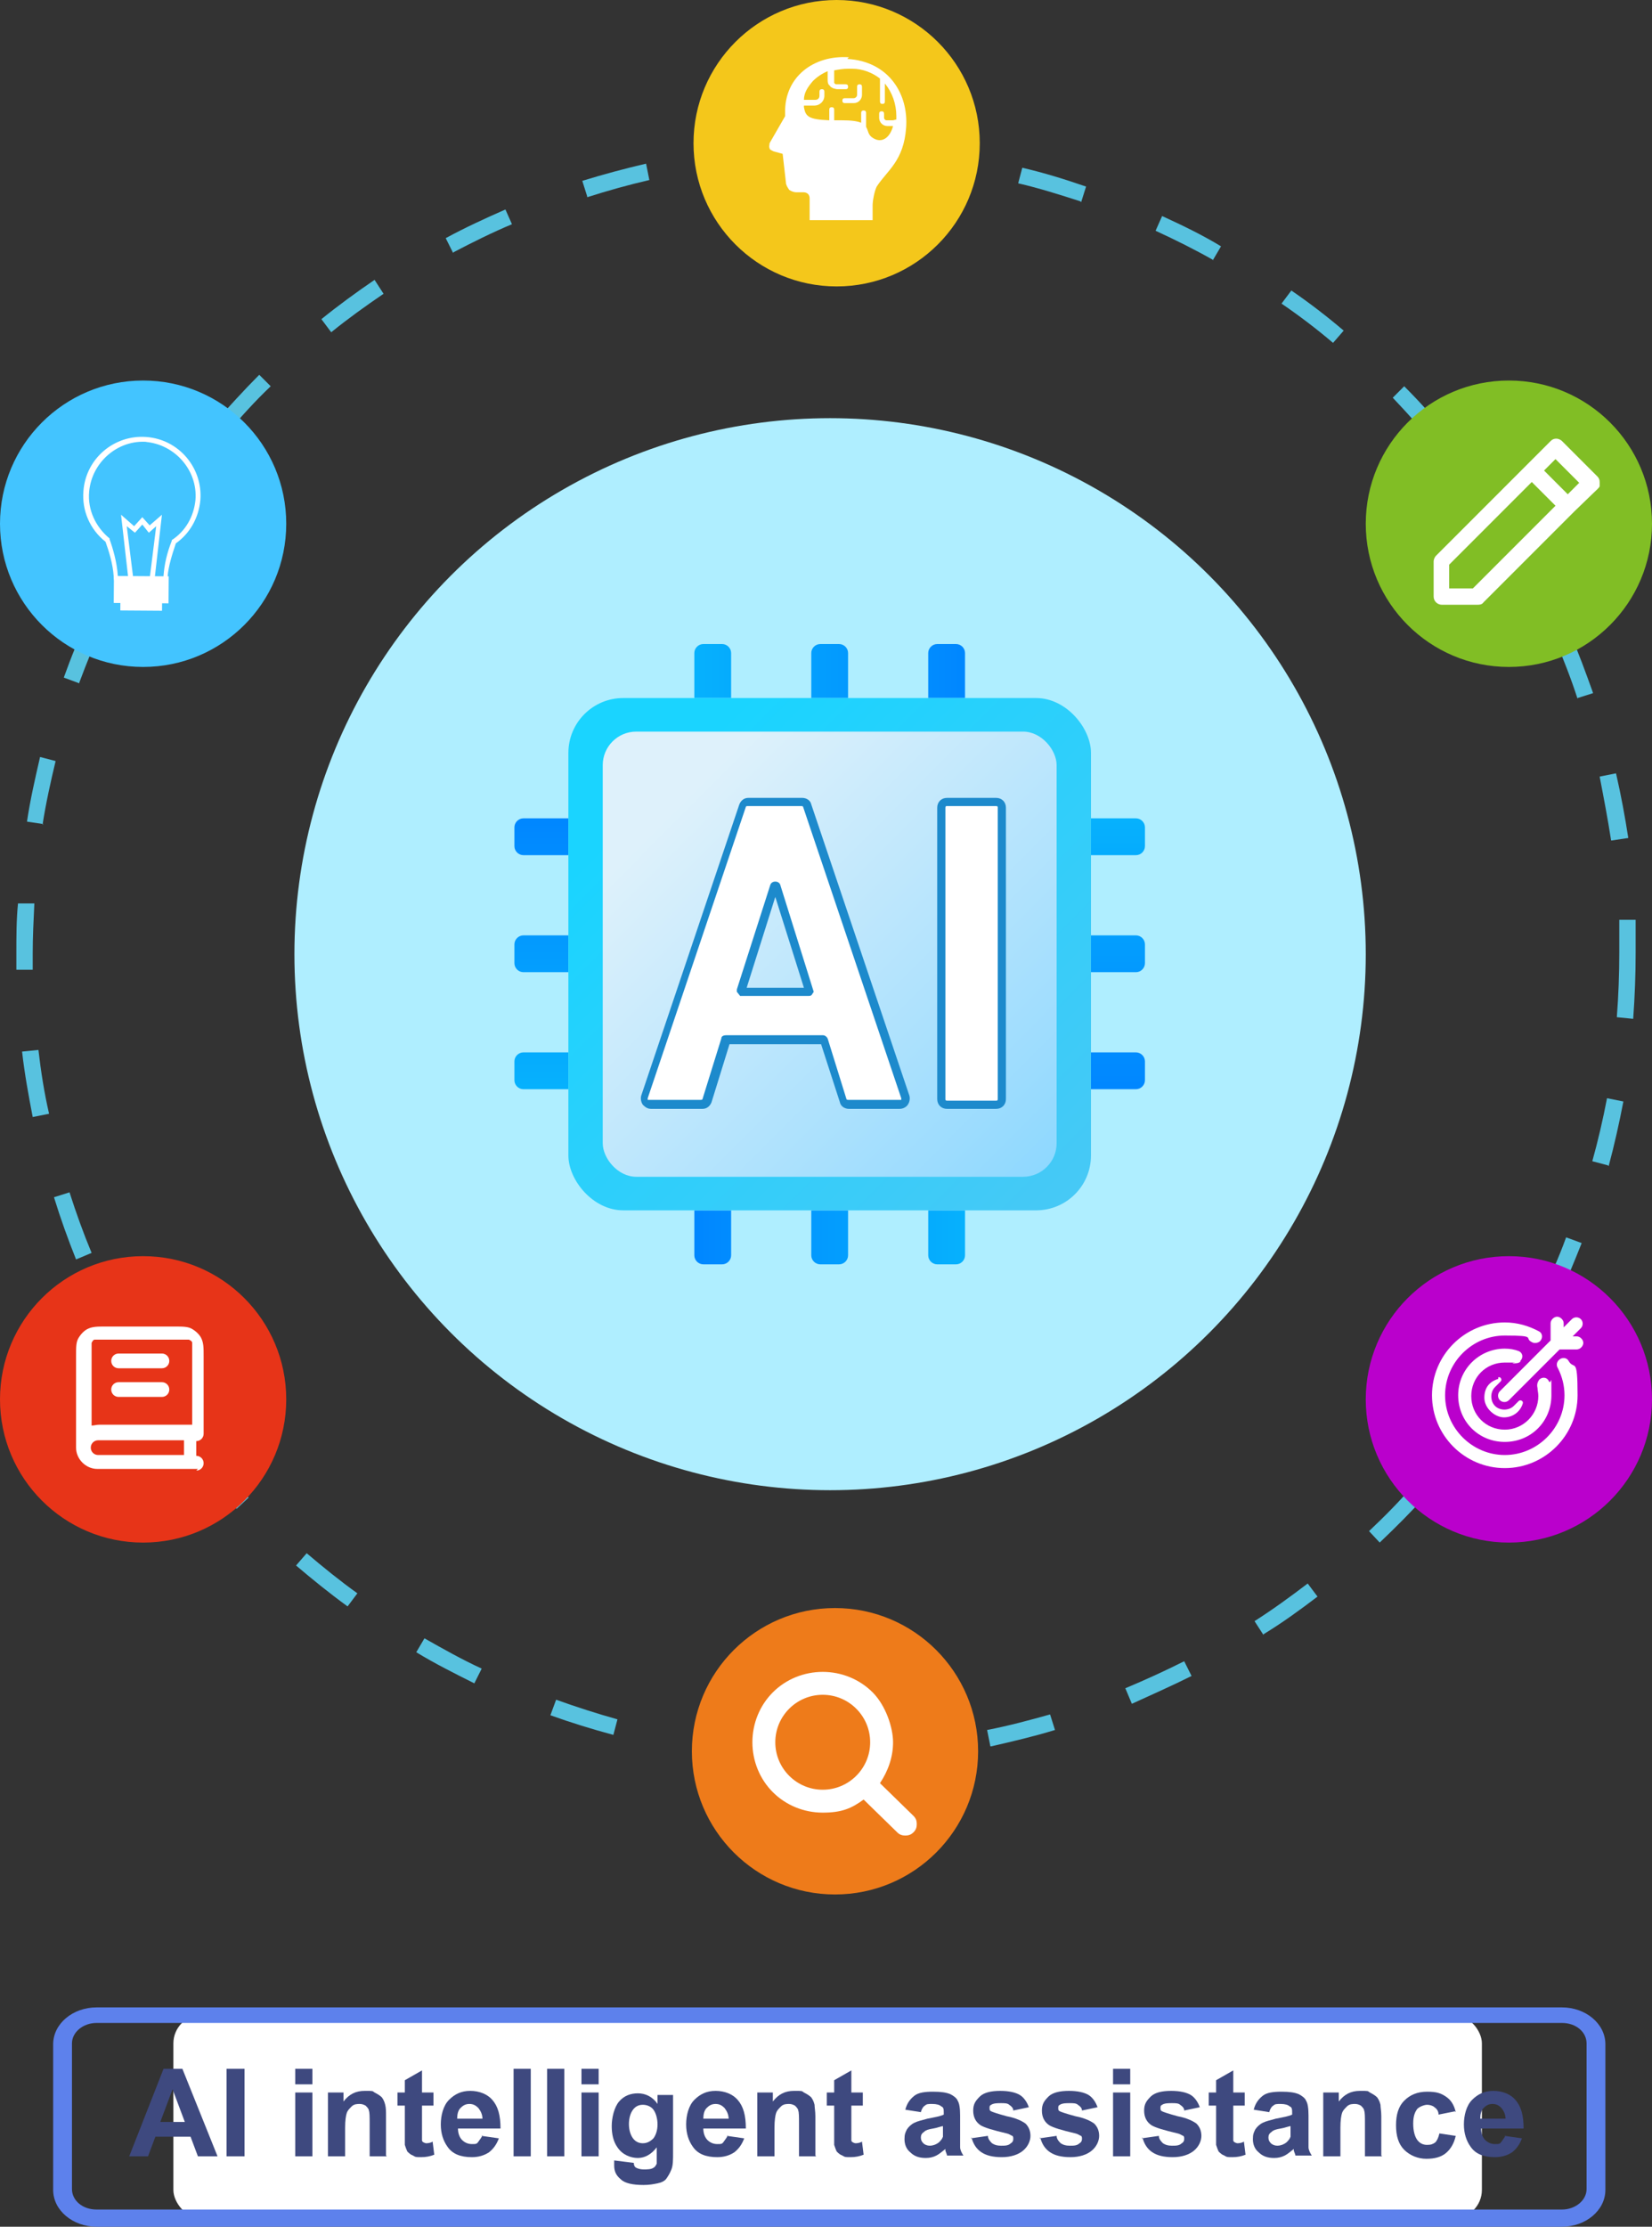 <?xml version="1.0" encoding="UTF-8"?>
<svg id="_圖層_1" xmlns="http://www.w3.org/2000/svg" version="1.1" xmlns:xlink="http://www.w3.org/1999/xlink" viewBox="0 0 202 272.1">
  <rect x="0" y="0" width="202" height="272.1" fill="#333333" stroke="none"/>
  <!-- Generator: Adobe Illustrator 29.5.0, SVG Export Plug-In . SVG Version: 2.1.0 Build 137)  -->
  <defs>
    <style>
      .st0 {
        fill: #3e497f;
      }

      .st1 {
        fill: url(#_未命名漸層_12);
      }

      .st2 {
        fill: #f4c71b;
      }

      .st3 {
        fill: url(#_未命名漸層_9);
      }

      .st4 {
        fill: url(#_未命名漸層_11);
      }

      .st5 {
        fill: url(#_未命名漸層_7);
      }

      .st6 {
        fill: url(#_未命名漸層_6);
      }

      .st7 {
        fill: #ee7b1a;
      }

      .st8 {
        fill: #fff;
      }

      .st9 {
        fill: #ba00cc;
      }

      .st10 {
        fill: url(#_未命名漸層);
      }

      .st11 {
        fill: url(#_未命名漸層_2);
      }

      .st12 {
        fill: url(#_未命名漸層_8);
      }

      .st13 {
        fill: #43c4ff;
      }

      .st14 {
        fill: url(#_未命名漸層_14);
      }

      .st15 {
        fill: url(#_未命名漸層_5);
      }

      .st16 {
        fill: url(#_未命名漸層_3);
      }

      .st17 {
        fill: #e73418;
      }

      .st18 {
        fill: url(#_未命名漸層_13);
      }

      .st19 {
        fill: #afeeff;
      }

      .st20 {
        fill: #1d8acc;
      }

      .st21 {
        fill: url(#_未命名漸層_10);
      }

      .st22 {
        fill: #58c2df;
      }

      .st23 {
        fill: #81be25;
      }

      .st24 {
        fill: #5d81ec;
      }

      .st25 {
        fill: url(#_未命名漸層_4);
      }
    </style>
    <linearGradient id="_未命名漸層" data-name="未命名漸層" x1="85.1" y1="192" x2="119.8" y2="192" gradientTransform="translate(0 274) scale(1 -1)" gradientUnits="userSpaceOnUse">
      <stop offset="0" stop-color="#06b1fd"/>
      <stop offset="1" stop-color="#0084ff"/>
    </linearGradient>
    <linearGradient id="_未命名漸層_2" data-name="未命名漸層 2" x1="85.1" y1="192" x2="119.8" y2="192" gradientTransform="translate(0 274) scale(1 -1)" gradientUnits="userSpaceOnUse">
      <stop offset="0" stop-color="#06b1fd"/>
      <stop offset="1" stop-color="#0084ff"/>
    </linearGradient>
    <linearGradient id="_未命名漸層_3" data-name="未命名漸層 3" x1="85.1" y1="192" x2="119.8" y2="192" gradientTransform="translate(0 274) scale(1 -1)" gradientUnits="userSpaceOnUse">
      <stop offset="0" stop-color="#06b1fd"/>
      <stop offset="1" stop-color="#0084ff"/>
    </linearGradient>
    <linearGradient id="_未命名漸層_4" data-name="未命名漸層 4" x1="11.9" y1="-836.9" x2="46.6" y2="-836.9" gradientTransform="translate(129.8 988.1) rotate(-180) scale(1 -1)" gradientUnits="userSpaceOnUse">
      <stop offset="0" stop-color="#06b1fd"/>
      <stop offset="1" stop-color="#0084ff"/>
    </linearGradient>
    <linearGradient id="_未命名漸層_5" data-name="未命名漸層 5" x1="11.9" y1="-836.9" x2="46.6" y2="-836.9" gradientTransform="translate(129.8 988.1) rotate(-180) scale(1 -1)" gradientUnits="userSpaceOnUse">
      <stop offset="0" stop-color="#06b1fd"/>
      <stop offset="1" stop-color="#0084ff"/>
    </linearGradient>
    <linearGradient id="_未命名漸層_6" data-name="未命名漸層 6" x1="11.9" y1="-836.9" x2="46.6" y2="-836.9" gradientTransform="translate(129.8 988.1) rotate(-180) scale(1 -1)" gradientUnits="userSpaceOnUse">
      <stop offset="0" stop-color="#06b1fd"/>
      <stop offset="1" stop-color="#0084ff"/>
    </linearGradient>
    <linearGradient id="_未命名漸層_7" data-name="未命名漸層 7" x1="-424.6" y1="-243.8" x2="-389.8" y2="-243.8" gradientTransform="translate(380.5 524.8) rotate(90) scale(1 -1)" gradientUnits="userSpaceOnUse">
      <stop offset="0" stop-color="#06b1fd"/>
      <stop offset="1" stop-color="#0084ff"/>
    </linearGradient>
    <linearGradient id="_未命名漸層_8" data-name="未命名漸層 8" x1="-424.6" y1="-243.8" x2="-389.8" y2="-243.8" gradientTransform="translate(380.5 524.8) rotate(90) scale(1 -1)" gradientUnits="userSpaceOnUse">
      <stop offset="0" stop-color="#06b1fd"/>
      <stop offset="1" stop-color="#0084ff"/>
    </linearGradient>
    <linearGradient id="_未命名漸層_9" data-name="未命名漸層 9" x1="-424.6" y1="-243.8" x2="-389.8" y2="-243.8" gradientTransform="translate(380.5 524.8) rotate(90) scale(1 -1)" gradientUnits="userSpaceOnUse">
      <stop offset="0" stop-color="#06b1fd"/>
      <stop offset="1" stop-color="#0084ff"/>
    </linearGradient>
    <linearGradient id="_未命名漸層_10" data-name="未命名漸層 10" x1="521.6" y1="-399.8" x2="556.3" y2="-399.8" gradientTransform="translate(-333.6 654.5) rotate(-90) scale(1 -1)" gradientUnits="userSpaceOnUse">
      <stop offset="0" stop-color="#06b1fd"/>
      <stop offset="1" stop-color="#0084ff"/>
    </linearGradient>
    <linearGradient id="_未命名漸層_11" data-name="未命名漸層 11" x1="521.6" y1="-399.8" x2="556.3" y2="-399.8" gradientTransform="translate(-333.6 654.5) rotate(-90) scale(1 -1)" gradientUnits="userSpaceOnUse">
      <stop offset="0" stop-color="#06b1fd"/>
      <stop offset="1" stop-color="#0084ff"/>
    </linearGradient>
    <linearGradient id="_未命名漸層_12" data-name="未命名漸層 12" x1="521.6" y1="-399.8" x2="556.3" y2="-399.8" gradientTransform="translate(-333.6 654.5) rotate(-90) scale(1 -1)" gradientUnits="userSpaceOnUse">
      <stop offset="0" stop-color="#06b1fd"/>
      <stop offset="1" stop-color="#0084ff"/>
    </linearGradient>
    <linearGradient id="_未命名漸層_13" data-name="未命名漸層 13" x1="134.2" y1="124.7" x2="80.7" y2="178.2" gradientTransform="translate(0 274) scale(1 -1)" gradientUnits="userSpaceOnUse">
      <stop offset="0" stop-color="#49c8f5"/>
      <stop offset="1" stop-color="#1ad4ff"/>
    </linearGradient>
    <linearGradient id="_未命名漸層_14" data-name="未命名漸層 14" x1="130.4" y1="128.5" x2="83" y2="175.8" gradientTransform="translate(0 274) scale(1 -1)" gradientUnits="userSpaceOnUse">
      <stop offset="0" stop-color="#89d7ff"/>
      <stop offset=".2" stop-color="#9cdcfe"/>
      <stop offset="1" stop-color="#def1fb"/>
    </linearGradient>
  </defs>
  <path class="st22" d="M103,215.5v-2c2.6,0,5.2-.2,7.9-.5l.2,2c-2.7.3-5.4.4-8.1.5ZM92.9,215.2c-2.7-.2-5.4-.5-8-1l.3-2c2.6.4,5.2.7,7.9,1l-.2,2ZM121.1,213.4l-.4-2c2.6-.5,5.2-1.2,7.7-1.9l.6,1.9c-2.6.8-5.2,1.4-7.8,2ZM75,212c-2.6-.7-5.2-1.5-7.7-2.4l.7-1.9c2.5.9,5,1.7,7.5,2.4,0,0-.5,1.9-.5,1.9ZM138.4,208.2l-.8-1.9c2.4-1,4.8-2.1,7.2-3.3l.9,1.8c-2.4,1.2-4.9,2.3-7.3,3.4ZM58,205.7c-2.4-1.2-4.8-2.4-7.1-3.8l1-1.7c2.3,1.3,4.6,2.6,7,3.7,0,0-.9,1.8-.9,1.8ZM154.5,199.8l-1.1-1.7c2.2-1.4,4.4-3,6.5-4.6l1.2,1.6c-2.1,1.6-4.3,3.2-6.6,4.6ZM42.5,196.3c-2.2-1.6-4.3-3.3-6.3-5l1.3-1.5c2,1.7,4.1,3.4,6.2,4.9l-1.2,1.6h0ZM168.8,188.6l-1.4-1.5c1.9-1.8,3.8-3.7,5.5-5.7l1.5,1.3c-1.8,2-3.7,3.9-5.7,5.8ZM28.9,184.3c-1.8-2-3.6-4-5.3-6.1l1.6-1.2c1.6,2.1,3.4,4.1,5.2,6,0,0-1.5,1.4-1.5,1.4ZM180.9,175l-1.6-1.2c1.6-2.1,3-4.3,4.4-6.6l1.7,1c-1.4,2.3-2.9,4.5-4.5,6.7ZM17.7,170c-1.5-2.3-2.8-4.6-4.1-7l1.8-.9c1.2,2.3,2.6,4.6,4,6.8l-1.7,1.1ZM190.2,159.4l-1.8-.9c1.1-2.4,2.2-4.8,3.1-7.3l1.9.7c-1,2.5-2,5-3.2,7.4ZM9.3,153.9c-1-2.5-1.9-5-2.7-7.6l1.9-.6c.8,2.5,1.7,5,2.7,7.4,0,0-1.9.8-1.9.8ZM196.6,142.4l-1.9-.5c.7-2.5,1.3-5.1,1.8-7.7l2,.4c-.5,2.6-1.1,5.3-1.8,7.9ZM4,136.5c-.5-2.6-1-5.3-1.3-8l2-.2c.3,2.6.7,5.2,1.3,7.8l-2,.4ZM199.7,124.5l-2-.2c.2-2.6.3-5.3.3-7.9,0-1.3,0-2.6,0-4h2c0,1.3,0,2.6,0,4,0,2.7-.1,5.4-.3,8.1ZM2,118.5c0-.7,0-1.3,0-2,0-2,0-4.1.2-6.1h2c-.1,2.1-.2,4.1-.2,6.1s0,1.3,0,2c0,0-2,0-2,0ZM197,102.7c-.4-2.6-.9-5.2-1.4-7.8l2-.4c.6,2.6,1.1,5.3,1.5,7.9l-2,.3ZM5.3,100.7l-2-.3c.4-2.7,1-5.3,1.6-7.9l1.9.5c-.6,2.5-1.2,5.2-1.6,7.8h0ZM192.9,85.4c-.8-2.5-1.8-5-2.8-7.4l1.8-.8c1.1,2.5,2,5,2.9,7.5l-1.9.6ZM9.7,83.5l-1.9-.7c.9-2.5,1.9-5,3.1-7.5l1.8.8c-1.1,2.4-2.1,4.9-3,7.3ZM185.7,69.1c-1.3-2.3-2.7-4.6-4.1-6.7l1.7-1.1c1.5,2.2,2.9,4.5,4.2,6.9l-1.7,1ZM17.3,67.4l-1.7-1c1.4-2.3,2.8-4.6,4.4-6.8l1.6,1.2c-1.5,2.2-3,4.4-4.3,6.7ZM175.6,54.5c-1.7-2-3.5-4-5.3-5.9l1.4-1.4c1.9,1.9,3.7,3.9,5.4,6l-1.5,1.3h0ZM27.7,53l-1.5-1.3c1.8-2,3.6-4,5.5-5.9l1.4,1.4c-1.9,1.8-3.7,3.8-5.4,5.8ZM163,41.9c-2-1.7-4.1-3.3-6.3-4.8l1.2-1.6c2.2,1.5,4.4,3.2,6.4,4.9l-1.3,1.5h0ZM40.5,40.6l-1.2-1.6c2.1-1.7,4.3-3.3,6.5-4.8l1.1,1.7c-2.2,1.5-4.3,3-6.4,4.7ZM148.4,31.8c-2.3-1.3-4.7-2.5-7.1-3.6l.8-1.8c2.4,1.1,4.9,2.3,7.2,3.7l-1,1.7ZM55.4,30.9l-.9-1.8c2.4-1.3,4.8-2.4,7.3-3.5l.8,1.8c-2.4,1-4.8,2.2-7.1,3.4ZM132.1,24.6c-2.5-.8-5-1.6-7.6-2.2l.5-1.9c2.6.6,5.2,1.4,7.8,2.3l-.6,1.9ZM71.8,24l-.6-1.9c2.6-.8,5.2-1.5,7.8-2.1l.4,2c-2.6.6-5.1,1.3-7.6,2.1ZM114.8,20.5c-2.6-.4-5.2-.6-7.9-.8v-2c2.8.2,5.5.4,8.2.8l-.3,2ZM89.2,20.2l-.2-2c2.7-.3,5.4-.5,8-.6v2c-2.5.1-5.2.3-7.8.6Z"/>
  <circle class="st19" cx="101.5" cy="116.6" r="65.5"/>
  <path class="st10" d="M86,78.7h2.3c.6,0,1.1.5,1.1,1.1v5.5h-4.5v-5.5c0-.6.5-1.1,1.1-1.1Z"/>
  <path class="st11" d="M100.3,78.7h2.3c.6,0,1.1.5,1.1,1.1v5.5h-4.5v-5.5c0-.6.5-1.1,1.1-1.1h0Z"/>
  <path class="st16" d="M114.6,78.7h2.3c.6,0,1.1.5,1.1,1.1v5.5h-4.5v-5.5c0-.6.5-1.1,1.1-1.1Z"/>
  <path class="st25" d="M116.9,154.5h-2.3c-.6,0-1.1-.5-1.1-1.1v-5.5h4.5v5.5c0,.6-.5,1.1-1.1,1.1Z"/>
  <path class="st15" d="M102.6,154.5h-2.3c-.6,0-1.1-.5-1.1-1.1v-5.5h4.5v5.5c0,.6-.5,1.1-1.1,1.1Z"/>
  <path class="st6" d="M88.3,154.5h-2.3c-.6,0-1.1-.5-1.1-1.1v-5.5h4.5v5.5c0,.6-.5,1.1-1.1,1.1h0Z"/>
  <path class="st5" d="M140,101.1v2.3c0,.6-.5,1.1-1.1,1.1h-5.5v-4.5h5.5c.6,0,1.1.5,1.1,1.1h0Z"/>
  <path class="st12" d="M140,115.4v2.3c0,.6-.5,1.1-1.1,1.1h-5.5v-4.5h5.5c.6,0,1.1.5,1.1,1.1h0Z"/>
  <path class="st3" d="M140,129.7v2.3c0,.6-.5,1.1-1.1,1.1h-5.5v-4.5h5.5c.6,0,1.1.5,1.1,1.1h0Z"/>
  <path class="st21" d="M62.9,132v-2.3c0-.6.5-1.1,1.1-1.1h5.5v4.5h-5.5c-.6,0-1.1-.5-1.1-1.1h0Z"/>
  <path class="st4" d="M62.9,117.7v-2.3c0-.6.5-1.1,1.1-1.1h5.5v4.5h-5.5c-.6,0-1.1-.5-1.1-1.1h0Z"/>
  <path class="st1" d="M62.9,103.4v-2.3c0-.6.5-1.1,1.1-1.1h5.5v4.5h-5.5c-.6,0-1.1-.5-1.1-1.1h0Z"/>
  <rect class="st18" x="69.5" y="85.3" width="63.9" height="62.6" rx="6.7" ry="6.7"/>
  <rect class="st14" x="73.7" y="89.4" width="55.5" height="54.4" rx="4.1" ry="4.1"/>
  <path class="st8" d="M100.7,127h-11.8s0,0,0,0l-2.3,7.4c0,.3-.4.5-.7.5h-6.3c-.5,0-.8-.5-.7-.9l12-35.6c0-.3.4-.5.7-.5h6.6c.3,0,.6.2.7.5l12,35.6c.1.4-.2.9-.7.9h-6.3c-.3,0-.6-.2-.7-.5l-2.3-7.4s0,0,0,0ZM90.7,121.2h8.1c0,0,.1,0,0-.1l-4-12.8s0,0,0,0h0s0,0,0,0l-4,12.8c0,0,0,.1,0,.1Z"/>
  <path class="st20" d="M110.1,135.5h-6.3c-.5,0-1-.3-1.1-.8l-2.3-7.1h-11.2l-2.2,7.1c-.2.5-.6.8-1.1.8h-6.3c-.4,0-.7-.2-1-.5-.2-.3-.3-.7-.2-1.1l12-35.6c.2-.5.6-.8,1.1-.8h6.6c.5,0,1,.3,1.1.8l12,35.6c.1.4,0,.8-.2,1.1-.2.3-.6.5-1,.5h0ZM88.8,126.5h11.8c.3,0,.5.2.6.4l2.3,7.4c0,0,0,.1.2.1h6.3c0,0,.1,0,.2,0,0,0,0,0,0-.2l-12-35.6c0,0,0-.1-.2-.1h-6.6c0,0-.2,0-.2.1l-12,35.6c0,0,0,.1,0,.2,0,0,0,0,.2,0h6.3c0,0,.2,0,.2-.1l2.3-7.4c0-.3.3-.4.6-.4h0ZM89.2,127.2h0s0,0,0,0ZM98.8,121.7h-8.3l-.4-.5v-.3c0,0,4.1-12.8,4.1-12.8.2-.5,1-.5,1.2,0l4.1,13.1-.2.3c-.1.2-.3.2-.5.2ZM91.3,120.7h7l-3.5-11.1s-3.5,11.1-3.5,11.1Z"/>
  <path class="st8" d="M121.8,135h-6c-.4,0-.7-.3-.7-.7v-35.6c0-.4.3-.7.7-.7h6c.4,0,.7.3.7.7v35.6c0,.4-.3.7-.7.7Z"/>
  <path class="st20" d="M121.8,135.5h-6c-.7,0-1.2-.5-1.2-1.2v-35.6c0-.7.5-1.2,1.2-1.2h6c.7,0,1.2.5,1.2,1.2v35.6c0,.7-.5,1.2-1.2,1.2ZM115.8,98.5c-.1,0-.2,0-.2.2v35.6c0,.1,0,.2.2.2h6c.1,0,.2,0,.2-.2v-35.6c0-.1,0-.2-.2-.2h-6Z"/>
  <circle class="st7" cx="102.1" cy="214" r="17.5"/>
  <path class="st8" d="M111.7,221.9l-4.1-4c1-1.5,1.6-3.2,1.6-5s-.9-4.5-2.5-6.1c-1.6-1.6-3.8-2.5-6.1-2.5s-4.5.9-6.1,2.5-2.5,3.8-2.5,6.1.9,4.5,2.5,6.1c1.6,1.6,3.8,2.5,6.1,2.5s3.5-.5,5-1.6l4.1,4c.3.3.6.4,1,.4s.7-.1,1-.4c.3-.3.4-.6.4-1,0-.4-.1-.7-.4-1h0ZM100.6,218.7c-3.2,0-5.8-2.6-5.8-5.8s2.6-5.8,5.8-5.8,5.8,2.6,5.8,5.8-2.6,5.8-5.8,5.8Z"/>
  <circle class="st17" cx="17.5" cy="171" r="17.5"/>
  <path class="st8" d="M24.2,179.5h-12.3c-1.4,0-2.6-1.2-2.6-2.6v-11.2c0-1.1,0-1.7.3-2.2.3-.5.7-.9,1.1-1.1.6-.3,1.2-.3,2.2-.3h8.4c1.1,0,1.7,0,2.2.3.5.3.9.7,1.1,1.1.3.6.3,1.2.3,2.2v9.5c0,.5-.4.9-.9.9v1.8c.5,0,.9.4.9.9s-.4.9-.9.9h0ZM11.1,176.9c0,.5.4.9.9.9h10.5v-1.8h-10.5c-.5,0-.9.4-.9.9ZM13,163.7c-.8,0-1.3,0-1.4,0-.2,0-.3.2-.4.4,0,.2,0,.7,0,1.4v8.7c.3,0,.6-.1.9-.1h11.4v-8.6c0-.8,0-1.3,0-1.4,0-.2-.2-.3-.4-.4-.2,0-.7,0-1.4,0h-8.4ZM19.8,170.7h-5.3c-.5,0-.9-.4-.9-.9s.4-.9.9-.9h5.3c.5,0,.9.4.9.9s-.4.9-.9.9ZM19.8,167.2h-5.3c-.5,0-.9-.4-.9-.9s.4-.9.9-.9h5.3c.5,0,.9.4.9.9s-.4.9-.9.9Z"/>
  <circle class="st9" cx="184.5" cy="171" r="17.5"/>
  <circle class="st13" cx="17.5" cy="64" r="17.5"/>
  <path class="st8" d="M17,73.2c-.8,0-1.5-.3-2.1-.8-.6-.5-1-1.3-1-2-.1-1.5-.6-3.1-1-4.2-1.9-1.5-2.9-3.8-2.7-6.2.3-4,3.8-6.9,7.7-6.6,4,.3,6.9,3.8,6.6,7.7-.2,2.2-1.3,4.1-3,5.3-.5,1.5-.9,2.8-1,4,0,1.6-1.5,2.9-3.4,2.8,0,0-.2,0-.3,0h0ZM18,54c-3.6-.3-6.8,2.5-7.1,6.1-.2,2.2.8,4.3,2.5,5.7h0c0,0,0,.1,0,.1.4,1.1.9,2.8,1,4.4h0c0,.6.3,1.2.8,1.6.5.4,1.2.7,2,.7,1.5,0,2.8-1,2.8-2.3h0s0,0,0,0c.1-1.3.4-2.7,1-4.2h0c0,0,0-.1,0-.1,1.7-1.1,2.7-2.9,2.9-4.9.3-3.6-2.5-6.8-6.1-7.1h0Z"/>
  <polygon class="st8" points="15.7 70.8 14.8 62.9 16.4 64.3 17.4 63.2 18.3 64.2 19.8 62.9 18.9 70.8 18.3 70.7 19.1 64.3 18.2 65.1 17.4 64.1 16.5 65.1 15.5 64.3 16.3 70.7 15.7 70.8"/>
  <rect class="st8" x="16.3" y="71" width="2.1" height="5.1" transform="translate(-56.4 90.4) rotate(-89.6)"/>
  <rect class="st8" x="15.7" y="68.7" width="3.3" height="6.7" transform="translate(-54.9 88.9) rotate(-89.6)"/>
  <rect class="st8" x="21.2" y="246.2" width="160" height="24.9" rx="3.5" ry="3.5"/>
  <path class="st24" d="M191,272.1H11.8c-2.9,0-5.3-2-5.3-4.5v-17.8c0-2.5,2.4-4.5,5.3-4.5h179.2c2.9,0,5.3,2,5.3,4.5v17.8c0,2.5-2.4,4.5-5.3,4.5ZM11.8,247.2c-1.6,0-3,1.1-3,2.5v17.8c0,1.4,1.3,2.5,3,2.5h179.2c1.6,0,3-1.1,3-2.5v-17.8c0-1.4-1.3-2.5-3-2.5H11.8Z"/>
  <circle class="st23" cx="184.5" cy="64" r="17.5"/>
  <path class="st8" d="M195.6,58.9c0-.3-.1-.5-.3-.7l-4.3-4.3c-.2-.2-.5-.3-.7-.3-.3,0-.5.1-.7.3l-2.9,2.9h0l-11.1,11.1c-.2.2-.3.5-.3.7v4.3c0,.6.5,1,1,1h4.3c.3,0,.6,0,.8-.3l11.1-11.1h0l2.9-2.8c0,0,.2-.2.2-.3,0,0,0-.2,0-.2,0,0,0,0,0-.1h0q0,0,0,0ZM180.1,71.9h-2.9v-2.9l10.1-10.1,2.9,2.9-10.1,10.1ZM191.7,60.4l-2.9-2.9,1.4-1.4,2.9,2.9-1.4,1.4h0Z"/>
  <circle class="st2" cx="102.3" cy="17.5" r="17.5"/>
  <path class="st8" d="M103.8,7c-4.3-.3-7.9,2.4-7.8,6.8v.4s-1.9,3.3-1.9,3.3c0,.2-.1.4,0,.6,0,.2.3.3.5.4l1.1.3.4,3.5c0,.3.2.6.4.9.3.2.6.3.9.3h.9c.2,0,.4.1.5.2.1.1.2.3.2.5v2.7h7.7v-1.8c0-.5.2-1.7.5-2.3,1.3-2,3.3-3.1,3.6-7.2.3-4.1-2.1-8.1-7.2-8.4h0ZM109.2,14.7h-.8c-.2,0-.3-.2-.3-.3v-.5c0-.2-.1-.3-.3-.3s-.3.1-.3.3v.5c0,.5.4,1,1,1h.7c-.4,1.5-1.4,2.1-2.4,1.5-.7-.4-.6-.9-.9-1.4v-1.7c0-.2-.1-.3-.3-.3s-.3.1-.3.3v1.2c-.5-.2-1.2-.3-2.4-.3s-.6,0-.9,0v-1.3c0-.2-.1-.3-.3-.3s-.3.1-.3.3v1.3c-2.6-.1-2.9-.5-3.1-1.6,0,0,0-.1,0-.2h1.3c.6,0,1.2-.5,1.2-1.2v-.5c0-.2-.1-.3-.3-.3s-.3.1-.3.3v.5c0,.3-.2.5-.5.5h-1.4c0-.9.5-1.6,1.1-2.3.5-.5,1.1-.9,1.8-1.2v1c0,.3,0,.6.3.8,0,.1.2.2.4.3.1,0,.3.1.5.1h1c.2,0,.3-.1.3-.3s-.1-.3-.3-.3h-1c0,0-.1,0-.2,0,0,0-.2-.1-.2-.2,0-.1,0-.2,0-.3v-1.2c.5-.1,1.1-.2,1.7-.2s.3,0,.5,0c1.3,0,2.5.5,3.4,1.2v2.8c0,.2.1.3.3.3s.3-.1.3-.3v-2.2s0,0,0,0c.9,1.1,1.4,2.5,1.4,4,0,.1,0,.2,0,.4h0Z"/>
  <path class="st8" d="M105.1,10.3c-.2,0-.3.1-.3.3v1c0,.2-.2.4-.4.4h-1.1c-.2,0-.3.1-.3.3s.1.3.3.3h1.1c.6,0,1-.5,1-1v-1c0-.2-.1-.3-.3-.3h0Z"/>
  <path class="st8" d="M189.6,161.7c0-.4.4-.8.8-.8s.8.4.8.8v.5l1-1c.3-.3.8-.3,1.1,0,.3.3.3.8,0,1.1l-1,1h.5c.4,0,.8.4.8.8s-.4.8-.8.8h-2.1l-6.2,6.2c-.3.3-.8.3-1.1,0s-.3-.8,0-1.1l6.2-6.2v-2.1Z"/>
  <path class="st8" d="M188.3,163.9c.4-.4.3-1-.1-1.2-1.3-.7-2.7-1.1-4.2-1.1-4.9,0-8.9,4-8.9,8.9s4,8.9,8.9,8.9,8.9-4,8.9-8.9-.4-3-1.1-4.2c-.2-.4-.8-.5-1.2-.1h0c-.3.3-.3.7-.1,1,.5,1,.8,2.1.8,3.3,0,4-3.3,7.3-7.3,7.3s-7.3-3.3-7.3-7.3,3.3-7.3,7.3-7.3,2.3.3,3.3.8c.3.2.8.1,1-.1h0s0,0,0,0Z"/>
  <path class="st8" d="M185.9,166.3c.4-.4.3-1-.2-1.2-.5-.2-1.1-.3-1.7-.3-3.1,0-5.7,2.5-5.7,5.7s2.5,5.7,5.7,5.7,5.7-2.5,5.7-5.7,0-1.2-.3-1.7c-.2-.5-.8-.6-1.2-.2h0c-.2.3-.3.6-.2,1,0,.3.1.6.1,1,0,2.2-1.8,4.1-4.1,4.1s-4.1-1.8-4.1-4.1,1.8-4.1,4.1-4.1.7,0,1,.1c.3,0,.7,0,.9-.2h0q0,0,0,0Z"/>
  <path class="st8" d="M183.2,168.3c.3-.1.5.3.3.5l-.7.7c-.6.6-.6,1.7,0,2.3.6.6,1.7.6,2.3,0l.6-.6c.2-.2.6,0,.5.3-.3,1-1.2,1.7-2.3,1.7s-2.4-1.1-2.4-2.4.7-2,1.7-2.3h0Z"/>
  <g>
    <path class="st0" d="M26.6,263.5h-2.4l-.9-2.4h-4.3l-.9,2.4h-2.3l4.2-10.7h2.3l4.3,10.7ZM22.6,259.3l-1.5-4-1.5,4h2.9Z"/>
    <path class="st0" d="M27.7,263.5v-10.7h2.2v10.7h-2.2Z"/>
    <path class="st0" d="M36.1,254.7v-1.9h2.1v1.9h-2.1ZM36.1,263.5v-7.8h2.1v7.8h-2.1Z"/>
    <path class="st0" d="M47.3,263.5h-2.1v-4c0-.8,0-1.4-.1-1.6,0-.2-.2-.4-.4-.6-.2-.1-.4-.2-.7-.2s-.7,0-1,.3-.5.5-.6.8-.2.9-.2,1.8v3.5h-2.1v-7.8h1.9v1.1c.7-.9,1.5-1.3,2.6-1.3s.9,0,1.2.2c.4.2.7.4.9.6.2.3.3.5.4.9s.1.8.1,1.4v4.8Z"/>
    <path class="st0" d="M53,255.7v1.6h-1.4v3.1c0,.6,0,1,0,1.1,0,.1,0,.2.2.3,0,0,.2.1.3.1s.5,0,.8-.2l.2,1.6c-.5.2-1,.3-1.6.3s-.7,0-1-.2c-.3-.1-.5-.3-.7-.5-.1-.2-.2-.5-.3-.8,0-.2,0-.7,0-1.4v-3.4h-.9v-1.6h.9v-1.5l2.1-1.2v2.7h1.4Z"/>
    <path class="st0" d="M58.9,261l2.1.3c-.3.8-.7,1.3-1.2,1.7-.6.4-1.3.6-2.1.6-1.4,0-2.4-.4-3-1.3-.5-.7-.8-1.6-.8-2.7s.3-2.3,1-3c.7-.7,1.5-1.1,2.6-1.1s2.1.4,2.7,1.1c.7.8,1,1.9,1,3.5h-5.2c0,.6.2,1.1.5,1.4.3.3.7.5,1.2.5s.6,0,.8-.3.4-.5.5-.8ZM59,259c0-.6-.2-1-.5-1.4-.3-.3-.6-.5-1.1-.5s-.8.2-1.1.5-.4.8-.4,1.3h3.1Z"/>
    <path class="st0" d="M62.8,263.5v-10.7h2.1v10.7h-2.1Z"/>
    <path class="st0" d="M66.9,263.5v-10.7h2.1v10.7h-2.1Z"/>
    <path class="st0" d="M71.1,254.7v-1.9h2.1v1.9h-2.1ZM71.1,263.5v-7.8h2.1v7.8h-2.1Z"/>
    <path class="st0" d="M75.1,264l2.4.3c0,.3.1.5.3.6.2.1.5.2.9.2s.9,0,1.2-.2c.2-.1.3-.3.4-.5,0-.2,0-.5,0-.9v-1.1c-.6.8-1.4,1.3-2.3,1.3s-1.9-.4-2.5-1.3c-.5-.7-.7-1.6-.7-2.6s.3-2.3.9-3c.6-.7,1.4-1,2.3-1s1.8.4,2.4,1.3v-1.1h1.9v7c0,.9,0,1.6-.2,2.1s-.4.8-.6,1.1-.6.5-1.1.6c-.5.1-1,.2-1.7.2-1.3,0-2.3-.2-2.8-.7-.6-.5-.8-1-.8-1.7s0-.2,0-.2ZM76.9,259.5c0,.8.2,1.4.5,1.8.3.4.7.6,1.2.6s.9-.2,1.3-.6c.3-.4.5-1,.5-1.7s-.2-1.4-.5-1.8-.8-.6-1.3-.6-.9.2-1.2.6c-.3.4-.5,1-.5,1.8Z"/>
    <path class="st0" d="M88.9,261l2.1.3c-.3.8-.7,1.3-1.2,1.7-.6.4-1.3.6-2.1.6-1.4,0-2.4-.4-3-1.3-.5-.7-.8-1.6-.8-2.7s.3-2.3,1-3c.7-.7,1.5-1.1,2.6-1.1s2.1.4,2.7,1.1c.7.8,1,1.9,1,3.5h-5.2c0,.6.2,1.1.5,1.4.3.3.7.5,1.2.5s.6,0,.8-.3.4-.5.5-.8ZM89.1,259c0-.6-.2-1-.5-1.4-.3-.3-.6-.5-1.1-.5s-.8.2-1.1.5-.4.8-.4,1.3h3.1Z"/>
    <path class="st0" d="M99.8,263.5h-2.1v-4c0-.8,0-1.4-.1-1.6,0-.2-.2-.4-.4-.6-.2-.1-.4-.2-.7-.2s-.7,0-1,.3-.5.5-.6.8c-.1.3-.2.9-.2,1.8v3.5h-2.1v-7.8h1.9v1.1c.7-.9,1.5-1.3,2.6-1.3s.9,0,1.2.2c.4.2.7.4.9.6.2.3.3.5.4.9,0,.3.1.8.1,1.4v4.8Z"/>
    <path class="st0" d="M105.5,255.7v1.6h-1.4v3.1c0,.6,0,1,0,1.1,0,.1,0,.2.2.3,0,0,.2.1.3.1s.5,0,.8-.2l.2,1.6c-.5.2-1,.3-1.6.3s-.7,0-1-.2c-.3-.1-.5-.3-.7-.5-.1-.2-.2-.5-.3-.8,0-.2,0-.7,0-1.4v-3.4h-.9v-1.6h.9v-1.5l2.1-1.2v2.7h1.4Z"/>
    <path class="st0" d="M112.6,258.1l-1.9-.3c.2-.8.6-1.3,1.1-1.7s1.3-.5,2.3-.5,1.6.1,2.1.3c.4.2.8.5.9.8.2.3.3.9.3,1.8v2.4c0,.7,0,1.2,0,1.5,0,.3.2.7.4,1h-2c0-.1-.1-.3-.2-.6,0-.1,0-.2,0-.2-.4.3-.7.6-1.1.8-.4.2-.8.3-1.3.3-.8,0-1.4-.2-1.9-.7-.5-.4-.7-1-.7-1.6s.1-.8.3-1.2c.2-.3.5-.6.9-.8.4-.2.9-.3,1.6-.5,1-.2,1.6-.3,2-.5v-.2c0-.4,0-.7-.3-.8-.2-.2-.6-.3-1.1-.3s-.7,0-.9.2c-.2.1-.4.4-.5.8ZM115.4,259.8c-.3,0-.7.2-1.3.3s-.9.2-1.1.4c-.3.2-.4.4-.4.7s.1.5.3.7c.2.2.5.3.8.3s.7-.1,1.1-.4c.2-.2.4-.4.5-.7,0-.2,0-.5,0-1v-.4Z"/>
    <path class="st0" d="M118.7,261.3l2.1-.3c0,.4.3.7.5.9.3.2.6.3,1.1.3s.9,0,1.2-.3c.2-.1.3-.3.3-.5s0-.3-.1-.4c-.1,0-.3-.2-.7-.3-1.7-.4-2.7-.7-3.2-1-.6-.4-.9-1-.9-1.8s.3-1.2.8-1.7,1.4-.7,2.5-.7,1.9.2,2.4.5.9.9,1.1,1.5l-1.9.4c0-.3-.2-.5-.5-.7-.2-.2-.6-.2-1-.2s-.9,0-1.2.2c-.2.1-.2.2-.2.4s0,.3.2.4c.2.1.8.3,1.9.6,1.1.2,1.9.6,2.3.9.4.4.6.9.6,1.5s-.3,1.3-.9,1.8c-.6.5-1.5.8-2.6.8s-1.9-.2-2.5-.6c-.6-.4-1-1-1.2-1.8Z"/>
    <path class="st0" d="M127.1,261.3l2.1-.3c0,.4.3.7.5.9.3.2.6.3,1.1.3s.9,0,1.2-.3c.2-.1.3-.3.3-.5s0-.3-.1-.4c-.1,0-.3-.2-.7-.3-1.7-.4-2.7-.7-3.2-1-.6-.4-.9-1-.9-1.8s.3-1.2.8-1.7,1.4-.7,2.5-.7,1.9.2,2.4.5.9.9,1.1,1.5l-1.9.4c0-.3-.2-.5-.5-.7-.2-.2-.6-.2-1-.2s-.9,0-1.2.2c-.2.1-.2.2-.2.4s0,.3.2.4c.2.1.8.3,1.9.6,1.1.2,1.9.6,2.3.9.4.4.6.9.6,1.5s-.3,1.3-.9,1.8c-.6.5-1.5.8-2.6.8s-1.9-.2-2.5-.6c-.6-.4-1-1-1.2-1.8Z"/>
    <path class="st0" d="M136.1,254.7v-1.9h2.1v1.9h-2.1ZM136.1,263.5v-7.8h2.1v7.8h-2.1Z"/>
    <path class="st0" d="M139.6,261.3l2.1-.3c0,.4.3.7.5.9.3.2.6.3,1.1.3s.9,0,1.2-.3c.2-.1.3-.3.3-.5s0-.3-.1-.4c-.1,0-.3-.2-.7-.3-1.7-.4-2.7-.7-3.2-1-.6-.4-.9-1-.9-1.8s.3-1.2.8-1.7,1.4-.7,2.5-.7,1.9.2,2.4.5.9.9,1.1,1.5l-1.9.4c0-.3-.2-.5-.5-.7-.2-.2-.6-.2-1-.2s-.9,0-1.2.2c-.2.1-.2.2-.2.4s0,.3.2.4c.2.1.8.3,1.9.6,1.1.2,1.9.6,2.3.9.4.4.6.9.6,1.5s-.3,1.3-.9,1.8c-.6.5-1.5.8-2.6.8s-1.9-.2-2.5-.6c-.6-.4-1-1-1.2-1.8Z"/>
    <path class="st0" d="M152.2,255.7v1.6h-1.4v3.1c0,.6,0,1,0,1.1,0,.1,0,.2.2.3,0,0,.2.1.3.1s.5,0,.8-.2l.2,1.6c-.5.2-1,.3-1.6.3s-.7,0-1-.2c-.3-.1-.5-.3-.7-.5-.1-.2-.2-.5-.3-.8,0-.2,0-.7,0-1.4v-3.4h-.9v-1.6h.9v-1.5l2.1-1.2v2.7h1.4Z"/>
    <path class="st0" d="M155.2,258.1l-1.9-.3c.2-.8.6-1.3,1.1-1.7s1.3-.5,2.3-.5,1.6.1,2.1.3c.4.2.8.5.9.8.2.3.3.9.3,1.8v2.4c0,.7,0,1.2,0,1.5,0,.3.2.7.4,1h-2c0-.1-.1-.3-.2-.6,0-.1,0-.2,0-.2-.4.3-.7.6-1.1.8-.4.2-.8.3-1.3.3-.8,0-1.4-.2-1.9-.7-.5-.4-.7-1-.7-1.6s.1-.8.3-1.2c.2-.3.5-.6.9-.8.4-.2.9-.3,1.6-.5,1-.2,1.6-.3,2-.5v-.2c0-.4,0-.7-.3-.8-.2-.2-.6-.3-1.1-.3s-.7,0-.9.2c-.2.1-.4.4-.5.8ZM157.9,259.8c-.3,0-.7.2-1.3.3s-.9.2-1.1.4c-.3.2-.4.4-.4.7s.1.5.3.7c.2.2.5.3.8.3s.7-.1,1.1-.4c.2-.2.4-.4.5-.7,0-.2,0-.5,0-1v-.4Z"/>
    <path class="st0" d="M169,263.5h-2.1v-4c0-.8,0-1.4-.1-1.6,0-.2-.2-.4-.4-.6-.2-.1-.4-.2-.7-.2s-.7,0-1,.3-.5.5-.6.8c-.1.3-.2.9-.2,1.8v3.5h-2.1v-7.8h1.9v1.1c.7-.9,1.5-1.3,2.6-1.3s.9,0,1.2.2c.4.2.7.4.9.6.2.3.3.5.4.9,0,.3.1.8.1,1.4v4.8Z"/>
    <path class="st0" d="M177.9,258l-2,.4c0-.4-.2-.7-.5-.9-.2-.2-.6-.3-.9-.3s-.9.2-1.2.5c-.3.4-.5.9-.5,1.8s.2,1.6.5,2c.3.4.7.6,1.2.6s.7-.1,1-.3c.2-.2.4-.6.5-1.1l2,.3c-.2.9-.6,1.6-1.2,2.1-.6.5-1.4.7-2.4.7s-2-.4-2.7-1.1c-.7-.7-1-1.7-1-3s.3-2.3,1-3c.7-.7,1.6-1.1,2.8-1.1s1.7.2,2.3.6c.6.4,1,1,1.2,1.9Z"/>
    <path class="st0" d="M184,261l2.1.3c-.3.8-.7,1.3-1.2,1.7-.6.4-1.3.6-2.1.6-1.4,0-2.4-.4-3-1.3-.5-.7-.8-1.6-.8-2.7s.3-2.3,1-3c.7-.7,1.5-1.1,2.6-1.1s2.1.4,2.7,1.1c.7.8,1,1.9,1,3.5h-5.2c0,.6.2,1.1.5,1.4.3.3.7.5,1.2.5s.6,0,.8-.3.4-.5.5-.8ZM184.1,259c0-.6-.2-1-.5-1.4-.3-.3-.6-.5-1.1-.5s-.8.2-1.1.5-.4.8-.4,1.3h3.1Z"/>
  </g>
</svg>